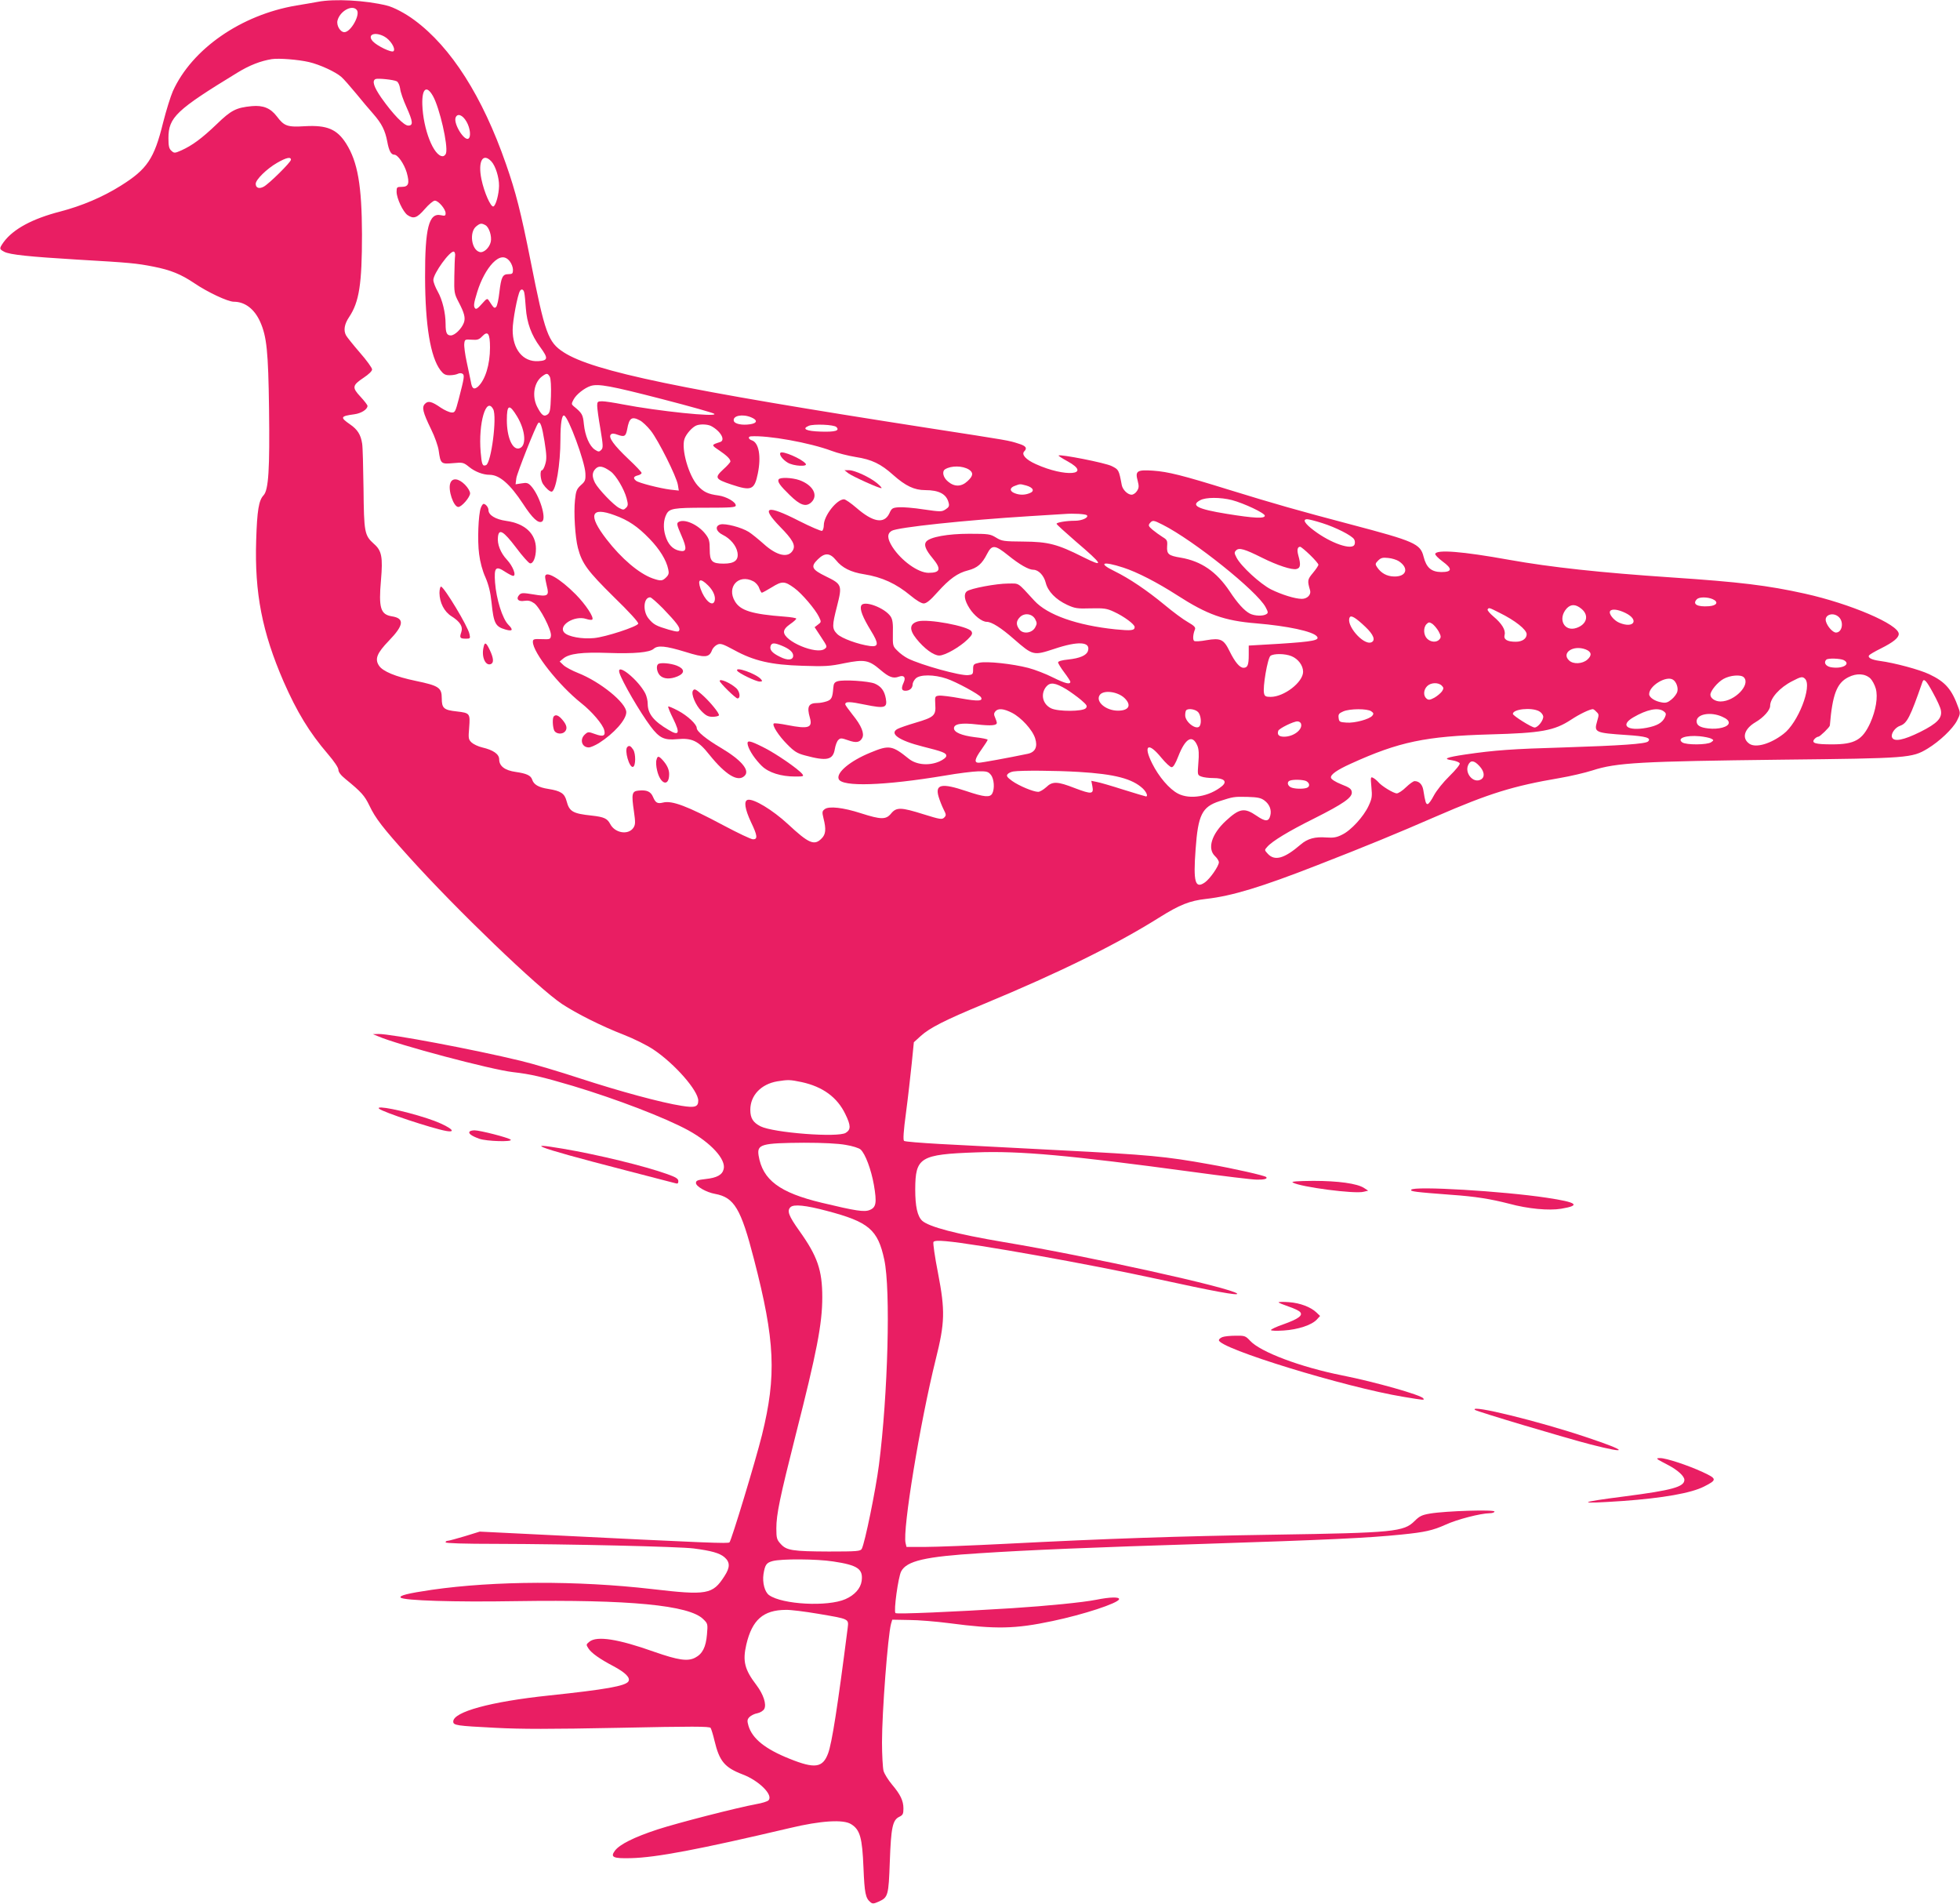 <?xml version="1.0" standalone="no"?>
<!DOCTYPE svg PUBLIC "-//W3C//DTD SVG 20010904//EN"
 "http://www.w3.org/TR/2001/REC-SVG-20010904/DTD/svg10.dtd">
<svg version="1.0" xmlns="http://www.w3.org/2000/svg"
 width="1280pt" height="1243pt" viewBox="0 0 1280 1243"
 preserveAspectRatio="xMidYMid meet">
<g transform="translate(0,1243) scale(0.1,-0.1)"
fill="#e91e63" stroke="none">
<path d="M2075 12418 c-27 -5 -90 -16 -140 -24 -360 -61 -681 -283 -806 -559
-15 -34 -44 -127 -64 -206 -58 -236 -104 -304 -277 -412 -118 -74 -253 -131
-394 -168 -183 -47 -306 -114 -369 -198 -31 -44 -31 -47 3 -65 36 -19 164 -32
477 -51 346 -20 386 -24 498 -46 112 -22 180 -50 266 -108 87 -59 219 -121
258 -121 73 0 135 -48 172 -131 43 -96 53 -194 58 -569 5 -394 -3 -529 -36
-564 -31 -33 -42 -98 -48 -293 -11 -345 39 -600 179 -923 87 -198 168 -332
290 -474 41 -48 68 -88 68 -102 0 -15 16 -36 47 -61 103 -84 124 -108 155
-172 40 -84 86 -144 261 -338 309 -343 841 -854 997 -958 94 -62 261 -146 401
-200 69 -27 154 -69 197 -98 139 -93 292 -268 292 -333 0 -41 -22 -48 -108
-34 -131 20 -410 96 -664 179 -134 44 -308 96 -388 115 -305 74 -853 177 -928
175 l-37 -1 34 -14 c126 -55 739 -218 881 -234 115 -13 188 -30 391 -90 286
-86 604 -208 754 -290 149 -82 247 -190 231 -253 -9 -38 -44 -57 -118 -65 -53
-6 -63 -10 -63 -26 0 -22 68 -61 125 -71 125 -23 169 -96 254 -427 138 -532
148 -759 52 -1148 -42 -169 -199 -687 -212 -700 -9 -9 -121 -5 -1225 50 l-406
20 -97 -30 c-54 -16 -105 -30 -112 -30 -8 0 -14 -4 -14 -10 0 -6 118 -10 333
-10 466 -1 1198 -18 1287 -30 116 -15 169 -30 201 -57 37 -32 38 -66 0 -124
-77 -120 -113 -126 -474 -84 -486 56 -1026 54 -1437 -5 -157 -23 -216 -38
-203 -51 19 -19 346 -30 753 -23 738 11 1132 -26 1223 -118 29 -28 30 -31 24
-99 -7 -83 -29 -127 -77 -152 -49 -26 -112 -16 -267 38 -236 84 -375 106 -424
66 -22 -18 -22 -19 -6 -44 19 -30 76 -70 164 -116 78 -42 111 -75 97 -99 -19
-30 -149 -53 -519 -92 -381 -40 -625 -107 -625 -170 0 -25 20 -28 275 -41 170
-9 354 -9 809 0 478 10 591 10 597 -1 4 -7 16 -44 25 -83 32 -134 66 -175 183
-220 109 -41 204 -137 169 -170 -7 -7 -42 -18 -78 -24 -134 -25 -515 -123
-647 -166 -152 -50 -246 -97 -277 -138 -32 -43 -12 -52 104 -49 166 4 441 56
1040 197 201 48 348 57 398 25 59 -36 73 -89 81 -284 7 -167 13 -199 46 -226
13 -11 22 -10 53 4 62 28 65 39 73 261 8 223 18 272 62 293 23 11 27 19 27 54
0 51 -20 92 -75 157 -24 29 -49 68 -55 89 -5 20 -10 105 -10 187 0 197 38 695
59 773 l8 27 109 -2 c60 0 179 -10 264 -21 304 -40 428 -38 673 14 205 43 426
116 435 142 5 17 -60 15 -149 -3 -86 -17 -316 -40 -549 -55 -381 -24 -754 -40
-762 -32 -13 13 18 235 37 272 36 69 157 97 515 119 322 21 730 38 1465 61
797 26 1068 38 1290 61 150 15 203 27 285 64 76 35 228 74 288 75 17 0 32 5
32 11 0 14 -319 4 -420 -13 -54 -9 -70 -17 -102 -49 -70 -70 -135 -77 -913
-89 -639 -10 -1080 -25 -1765 -60 -217 -11 -450 -20 -517 -20 l-123 0 -6 25
c-21 84 94 785 197 1200 60 239 62 318 15 562 -21 106 -34 198 -30 204 5 8 30
10 83 5 187 -16 937 -150 1376 -246 371 -81 539 -112 524 -96 -34 37 -970 244
-1522 336 -314 53 -491 100 -535 140 -31 30 -45 93 -45 205 1 209 31 228 398
241 283 11 612 -19 1410 -127 204 -28 394 -51 423 -51 49 -1 72 6 61 17 -10
10 -214 56 -374 84 -284 51 -388 61 -975 91 -311 16 -664 35 -785 41 -121 7
-225 15 -231 20 -7 6 -4 61 13 186 13 98 29 241 37 318 l14 140 45 41 c60 54
157 103 412 209 492 204 861 386 1145 564 134 84 199 110 307 122 169 19 362
78 723 219 329 128 520 207 780 320 346 150 500 198 805 250 71 12 168 35 215
50 157 51 315 59 1235 70 830 9 851 11 953 72 79 48 164 129 192 182 22 43 23
50 10 84 -43 121 -85 170 -191 220 -63 30 -226 74 -324 87 -52 7 -79 21 -69
36 3 5 38 26 77 45 82 41 117 70 117 95 0 62 -316 197 -613 263 -244 54 -424
76 -872 106 -461 31 -786 66 -1060 115 -305 55 -472 68 -482 39 -2 -7 19 -28
47 -49 67 -49 64 -70 -8 -70 -65 1 -97 29 -115 100 -21 85 -59 101 -476 211
-345 91 -496 134 -791 225 -309 96 -401 119 -500 126 -105 7 -118 -2 -100 -67
9 -35 8 -46 -5 -66 -8 -13 -24 -24 -35 -24 -25 0 -58 32 -64 62 -19 101 -20
102 -66 125 -41 21 -337 79 -347 69 -2 -2 24 -19 59 -38 164 -90 -15 -106
-208 -18 -65 29 -95 63 -75 83 21 21 11 36 -36 50 -68 22 -52 19 -588 102
-1616 251 -2191 370 -2384 495 -102 66 -122 122 -216 597 -64 321 -96 447
-161 633 -153 440 -358 762 -598 939 -59 44 -137 85 -181 95 -137 34 -341 45
-450 24z m255 -53 c25 -30 -39 -145 -81 -145 -27 0 -53 44 -45 76 16 62 96
106 126 69z m179 -173 c40 -21 77 -80 61 -96 -12 -12 -107 34 -135 64 -40 44
12 65 74 32z m-492 -167 c70 -16 175 -64 213 -98 14 -12 56 -60 95 -107 38
-47 89 -107 113 -134 55 -63 77 -107 91 -180 11 -61 25 -86 46 -86 23 0 64
-60 81 -116 20 -71 13 -94 -32 -94 -32 0 -34 -2 -34 -32 0 -43 42 -131 71
-152 40 -27 62 -20 113 39 26 30 55 55 66 55 23 0 70 -55 70 -82 0 -17 -4 -19
-31 -13 -78 17 -104 -84 -103 -405 1 -316 35 -520 100 -607 20 -26 32 -33 60
-33 19 0 43 4 53 9 9 5 23 6 31 1 15 -9 12 -26 -24 -165 -22 -84 -25 -90 -48
-88 -14 1 -45 15 -69 31 -59 41 -83 47 -103 26 -23 -22 -15 -55 39 -166 24
-48 46 -111 50 -140 12 -86 15 -89 93 -82 64 6 69 5 106 -25 38 -31 91 -51
133 -51 64 0 133 -59 219 -190 61 -94 100 -130 124 -115 31 19 -17 173 -73
233 -18 19 -28 22 -61 16 l-39 -6 5 40 c5 34 128 345 143 360 13 14 25 -21 41
-120 14 -89 15 -115 5 -148 -6 -22 -16 -40 -21 -40 -16 0 -11 -64 6 -90 19
-28 44 -50 56 -50 28 0 58 178 58 342 0 101 9 160 24 155 28 -9 136 -302 139
-377 2 -44 -1 -53 -30 -78 -27 -25 -32 -38 -38 -97 -9 -83 1 -242 19 -312 27
-103 63 -151 234 -320 100 -97 163 -166 160 -175 -8 -20 -213 -87 -288 -94
-78 -8 -171 9 -195 36 -42 46 67 114 143 89 18 -6 36 -8 40 -4 13 13 -43 98
-108 164 -103 104 -200 160 -200 115 0 -8 5 -35 11 -60 17 -65 7 -71 -87 -55
-67 11 -79 11 -92 -2 -25 -26 -8 -47 32 -40 26 4 42 0 65 -16 37 -27 113 -174
109 -211 -3 -24 -6 -25 -60 -23 -52 2 -58 0 -58 -18 0 -69 169 -283 316 -400
70 -55 141 -139 150 -176 10 -38 -7 -45 -59 -26 -44 16 -47 16 -67 -2 -36 -32
-21 -85 25 -85 12 0 41 13 66 28 99 63 179 153 179 202 0 61 -170 199 -315
256 -38 15 -81 38 -95 51 l-25 24 23 19 c39 33 124 43 294 37 170 -6 270 3
297 27 27 24 78 19 206 -20 128 -40 156 -39 175 11 5 14 21 30 34 36 21 10 36
5 110 -35 129 -71 242 -97 447 -103 146 -5 179 -3 274 17 131 26 159 21 235
-44 55 -47 83 -58 120 -44 33 12 47 -4 32 -37 -18 -39 -15 -55 11 -55 28 0 47
17 47 42 0 10 9 27 20 38 27 27 120 27 202 -1 61 -20 212 -102 224 -121 16
-26 -18 -28 -130 -8 -64 12 -129 20 -144 18 -26 -3 -27 -5 -24 -58 5 -72 -8
-83 -130 -119 -51 -15 -103 -33 -116 -40 -57 -30 8 -76 163 -115 132 -33 155
-42 155 -61 0 -10 -19 -25 -46 -37 -68 -29 -149 -22 -199 18 -109 88 -128 91
-251 40 -132 -54 -223 -130 -207 -172 20 -53 297 -44 693 22 85 15 184 27 218
28 56 1 66 -2 83 -23 21 -26 26 -90 9 -122 -15 -27 -51 -24 -170 16 -161 54
-205 45 -180 -38 7 -23 21 -59 32 -81 18 -35 18 -40 4 -54 -14 -14 -27 -12
-133 21 -149 47 -179 48 -214 5 -33 -40 -65 -40 -196 2 -117 38 -210 48 -237
27 -17 -13 -18 -19 -8 -60 18 -71 15 -105 -13 -132 -47 -48 -84 -32 -220 95
-100 92 -222 166 -261 158 -28 -6 -20 -59 21 -147 42 -87 44 -111 13 -111 -13
0 -99 41 -193 91 -236 126 -337 164 -395 149 -36 -9 -49 -2 -65 36 -15 36 -41
48 -96 42 -42 -4 -46 -21 -29 -136 10 -71 10 -85 -3 -106 -33 -50 -121 -36
-152 24 -19 36 -40 46 -121 55 -123 13 -146 26 -164 95 -13 50 -38 66 -119 79
-65 10 -96 29 -106 62 -9 26 -37 39 -107 49 -71 10 -108 38 -108 82 0 34 -38
61 -111 78 -26 6 -57 21 -69 32 -21 20 -22 27 -16 98 7 92 5 95 -81 105 -85 9
-98 21 -98 86 0 69 -19 82 -168 113 -135 28 -218 63 -242 100 -29 44 -13 82
65 163 98 101 103 146 19 159 -74 12 -87 55 -71 236 13 151 5 193 -46 237 -62
56 -65 74 -68 361 -2 140 -5 272 -9 294 -9 58 -30 92 -80 126 -65 45 -62 53
28 65 46 6 87 32 87 55 0 6 -21 33 -46 60 -56 60 -54 74 21 124 33 22 55 43
55 54 0 10 -36 60 -80 110 -44 51 -84 101 -90 112 -18 33 -11 74 20 120 66 99
84 216 84 540 -1 318 -28 473 -103 592 -60 95 -126 122 -269 114 -115 -7 -136
0 -184 64 -41 54 -90 74 -164 67 -102 -10 -134 -26 -229 -118 -97 -93 -160
-139 -231 -171 -43 -19 -47 -19 -65 -2 -15 13 -19 31 -19 82 0 136 51 184 451
428 80 49 151 76 224 88 46 7 173 -3 242 -19z m574 -126 c9 -4 19 -26 22 -47
2 -22 21 -76 41 -120 43 -96 46 -122 12 -122 -28 0 -99 73 -176 182 -49 71
-62 111 -37 122 16 6 117 -4 138 -15z m237 -97 c43 -77 99 -320 85 -372 -3
-11 -13 -20 -22 -20 -59 0 -128 177 -133 338 -3 105 28 129 70 54z m219 -167
c24 -42 30 -99 12 -110 -27 -17 -97 95 -84 136 11 32 46 20 72 -26z m-1147
-248 c0 -16 -144 -158 -178 -176 -30 -16 -52 -8 -52 19 0 27 72 98 140 137 59
34 90 41 90 20z m1309 -11 c27 -29 51 -105 50 -160 -1 -55 -21 -129 -37 -134
-17 -5 -60 91 -78 178 -24 117 9 176 65 116z m-39 -416 c24 -13 43 -72 35
-109 -9 -40 -48 -75 -74 -66 -53 16 -67 130 -21 167 26 21 34 22 60 8z m-198
-201 c-2 -13 -4 -73 -5 -134 -2 -104 0 -113 27 -165 39 -74 47 -106 35 -138
-15 -39 -59 -82 -85 -82 -26 0 -34 17 -34 74 0 73 -21 159 -51 212 -16 28 -29
62 -29 76 0 42 109 193 134 185 6 -2 10 -15 8 -28z m357 -35 c12 -15 21 -40
21 -55 0 -25 -4 -29 -30 -29 -38 0 -47 -19 -59 -120 -5 -45 -14 -87 -21 -94
-12 -11 -15 -8 -47 41 -11 17 -14 15 -47 -22 -27 -31 -38 -37 -45 -26 -9 14
-7 31 16 106 24 77 61 146 101 188 44 45 81 49 111 11z m95 -206 c3 -13 7 -57
10 -100 7 -96 36 -176 93 -253 55 -75 53 -89 -12 -93 -100 -6 -168 78 -167
206 0 59 32 228 48 253 10 16 24 9 28 -13z m-224 -357 c0 -112 -31 -211 -78
-255 -27 -23 -40 -14 -47 32 -4 20 -16 78 -27 128 -11 50 -18 104 -16 120 3
28 5 29 48 26 38 -3 49 1 69 22 37 39 51 19 51 -73z m391 -192 c6 -13 9 -61 7
-126 -3 -89 -6 -107 -22 -119 -24 -17 -39 -6 -68 50 -36 71 -20 162 34 200 29
21 35 20 49 -5z m734 -145 c182 -47 335 -90 340 -96 22 -23 -371 18 -599 62
-56 11 -116 20 -133 20 -30 0 -33 -3 -33 -29 0 -16 9 -84 21 -151 18 -110 19
-124 5 -138 -13 -13 -18 -13 -41 2 -35 23 -64 89 -72 167 -6 63 -12 72 -67
117 -14 12 -15 16 -1 42 17 34 72 77 112 90 50 16 131 1 468 -86z m-1104 -66
c26 -49 -13 -352 -47 -365 -23 -9 -28 3 -35 85 -16 189 36 367 82 280z m156
-47 c57 -95 63 -199 11 -209 -43 -8 -78 75 -78 185 0 103 16 108 67 24z m1529
-6 c43 -18 40 -38 -7 -45 -53 -8 -103 2 -107 23 -7 33 57 46 114 22z m-727
-20 c16 -8 48 -38 71 -67 49 -62 168 -299 177 -354 l6 -37 -54 6 c-71 9 -208
44 -225 58 -21 17 -17 28 11 35 14 3 25 11 25 16 0 6 -38 46 -85 90 -96 91
-134 143 -116 161 8 8 20 8 46 -2 43 -15 52 -10 61 37 13 74 30 85 83 57z
m464 -36 c63 -33 97 -93 60 -105 -59 -19 -59 -19 -7 -54 50 -34 74 -57 74 -73
0 -5 -21 -29 -47 -52 -58 -54 -53 -63 55 -99 129 -43 149 -35 171 72 23 112 7
202 -39 217 -22 7 -27 24 -7 26 111 8 385 -41 529 -95 37 -14 107 -32 157 -40
104 -16 164 -45 244 -117 81 -72 138 -99 209 -99 91 0 139 -26 153 -82 6 -21
2 -30 -20 -44 -25 -16 -32 -16 -143 0 -64 10 -137 16 -162 14 -41 -3 -47 -6
-62 -40 -34 -71 -107 -58 -216 37 -35 30 -71 55 -80 55 -48 0 -132 -108 -132
-169 0 -16 -5 -33 -11 -37 -6 -3 -74 26 -151 65 -211 108 -253 95 -124 -38 82
-83 102 -120 85 -152 -29 -55 -105 -39 -192 40 -35 31 -78 66 -97 78 -48 30
-152 57 -185 49 -38 -10 -30 -46 15 -68 49 -24 88 -70 96 -114 9 -51 -18 -74
-90 -74 -77 0 -91 15 -91 92 0 55 -4 70 -27 100 -48 63 -140 104 -178 79 -12
-8 -9 -21 19 -85 39 -88 36 -112 -11 -102 -45 9 -76 42 -93 100 -15 49 -12
102 7 138 19 38 47 43 253 43 169 0 200 2 200 15 0 23 -62 58 -113 65 -69 9
-98 23 -136 65 -59 66 -108 238 -86 304 11 33 52 79 80 89 26 9 70 7 93 -4z
m819 -7 c24 -24 -7 -33 -102 -30 -96 3 -126 18 -78 38 31 13 164 8 180 -8z
m-1473 -291 c34 -25 87 -114 103 -174 11 -41 10 -49 -4 -63 -14 -14 -19 -14
-44 -1 -37 19 -136 123 -158 164 -21 42 -20 69 4 93 22 22 49 17 99 -19z
m2339 13 c30 -20 28 -41 -9 -75 -40 -38 -86 -39 -128 -3 -32 26 -41 66 -19 80
40 25 114 24 156 -2z m374 -104 c46 -13 57 -37 22 -50 -32 -13 -66 -13 -98 0
-34 13 -33 36 2 48 35 13 32 13 74 2z m1343 -95 c79 -21 215 -85 215 -102 0
-20 -69 -17 -248 12 -192 31 -238 55 -174 89 36 20 132 20 207 1z m-4031 -99
c89 -32 151 -74 228 -154 65 -67 110 -139 122 -199 6 -25 3 -36 -13 -52 -25
-25 -35 -26 -90 -7 -88 32 -202 128 -300 255 -123 159 -104 215 53 157z m3084
0 c14 -15 -32 -36 -77 -36 -59 0 -121 -11 -121 -20 0 -4 56 -55 123 -113 184
-157 192 -175 48 -103 -165 83 -226 99 -386 100 -131 1 -143 3 -180 26 -38 23
-48 25 -175 25 -140 0 -256 -21 -281 -51 -17 -20 -5 -53 41 -108 59 -71 52
-96 -26 -96 -68 0 -178 79 -236 169 -34 54 -36 86 -5 105 36 23 482 70 902 96
99 6 200 12 225 14 62 5 139 0 148 -8z m1536 -51 c89 -28 194 -81 209 -106 6
-9 7 -24 3 -34 -15 -40 -154 7 -266 92 -59 44 -76 73 -43 73 9 0 53 -11 97
-25z m-1041 -11 c202 -102 616 -433 672 -538 17 -32 18 -38 5 -46 -22 -14 -77
-12 -108 4 -36 19 -80 67 -132 146 -86 128 -185 196 -319 219 -80 13 -92 23
-89 74 3 37 0 43 -30 61 -19 12 -48 33 -65 47 -27 23 -29 29 -18 43 18 21 23
21 84 -10z m-1009 -200 c74 -60 134 -94 164 -94 34 0 69 -37 81 -84 14 -57 65
-110 140 -145 50 -23 66 -26 155 -23 86 2 105 -1 150 -22 66 -30 136 -82 136
-100 0 -23 -23 -25 -126 -15 -250 26 -444 94 -529 187 -114 124 -96 112 -171
112 -77 0 -248 -32 -270 -51 -22 -18 -16 -58 17 -110 31 -49 82 -89 113 -89
32 0 94 -39 178 -113 124 -108 127 -108 262 -64 157 53 240 48 221 -13 -9 -29
-53 -48 -129 -56 -40 -4 -66 -11 -66 -19 0 -6 18 -36 40 -65 22 -29 40 -57 40
-61 0 -20 -33 -12 -112 27 -47 24 -120 52 -162 63 -104 27 -271 45 -321 34
-37 -8 -40 -11 -40 -44 0 -31 -3 -34 -33 -37 -51 -5 -307 66 -393 109 -20 10
-51 32 -68 50 -31 30 -31 33 -30 114 2 63 -2 90 -14 109 -38 58 -179 110 -193
71 -10 -24 10 -75 63 -162 53 -86 52 -108 -5 -101 -79 11 -185 50 -214 78 -35
35 -35 53 -1 185 34 134 31 141 -74 192 -92 45 -101 63 -52 111 46 45 79 43
119 -6 39 -49 97 -78 181 -91 120 -19 212 -62 306 -140 37 -31 71 -51 85 -51
18 0 43 20 90 73 79 88 132 126 200 143 61 16 91 42 124 107 32 62 51 61 138
-9z m1971 3 c30 -29 55 -58 55 -64 0 -6 -16 -30 -36 -54 -36 -43 -37 -50 -18
-115 7 -27 -19 -54 -54 -54 -45 0 -133 28 -202 62 -70 36 -196 151 -225 208
-15 29 -15 34 -2 47 19 19 56 8 168 -48 100 -50 197 -82 226 -74 26 6 29 28
12 88 -10 37 -6 57 12 57 5 0 34 -24 64 -53z m580 -41 c68 -45 51 -102 -31
-100 -47 1 -85 22 -111 61 -13 19 -12 24 7 43 18 18 30 21 66 17 24 -2 55 -12
69 -21z m-1799 -42 c90 -29 222 -97 351 -180 197 -127 308 -167 518 -184 203
-17 368 -52 395 -85 21 -25 -24 -34 -240 -48 l-205 -12 0 -60 c0 -66 -7 -85
-34 -85 -25 0 -56 37 -91 108 -38 78 -58 88 -152 72 -37 -7 -72 -9 -79 -5 -11
7 -8 45 5 76 5 13 -6 24 -46 47 -29 16 -98 67 -153 113 -114 94 -229 172 -327
220 -111 54 -77 67 58 23z m-2417 -89 c16 -8 34 -28 39 -45 6 -16 14 -30 17
-30 4 0 33 16 66 36 66 41 83 41 146 -5 49 -35 138 -140 161 -188 16 -33 16
-35 -6 -51 l-22 -17 42 -64 c41 -62 42 -64 23 -78 -53 -39 -265 50 -265 111 0
16 13 32 40 51 22 15 40 31 40 36 0 4 -35 10 -77 13 -211 16 -287 39 -323 99
-57 94 23 182 119 132z m-294 -28 c35 -35 51 -76 41 -103 -14 -38 -65 8 -91
82 -22 64 -2 73 50 21z m-296 -149 c91 -95 114 -126 107 -143 -4 -12 -15 -11
-69 4 -81 24 -99 33 -131 72 -40 48 -34 139 10 139 7 0 44 -33 83 -72z m6856
60 c40 -18 28 -42 -24 -46 -78 -6 -111 14 -79 46 15 15 69 15 103 0z m-856
-64 c50 -42 34 -101 -34 -124 -81 -27 -124 61 -63 128 28 29 59 28 97 -4z
m-538 -24 c104 -51 179 -111 179 -141 0 -29 -29 -49 -71 -49 -57 0 -81 15 -73
45 8 31 -18 74 -73 120 -24 20 -41 41 -38 46 8 13 9 13 76 -21z m824 -2 c92
-45 56 -104 -40 -64 -36 15 -71 59 -60 76 10 16 51 12 100 -12z m-3855 -40
c13 -25 13 -31 0 -55 -21 -38 -81 -45 -104 -11 -22 30 -20 54 5 79 29 29 79
23 99 -13z m5250 12 c33 -33 20 -100 -20 -100 -20 0 -55 38 -65 71 -15 45 48
66 85 29z m-3093 -63 c54 -51 68 -89 38 -101 -53 -20 -169 116 -140 164 9 15
40 -4 102 -63z m478 -29 c16 -30 17 -39 6 -52 -18 -22 -57 -20 -81 4 -24 24
-26 72 -4 95 14 14 19 14 38 2 11 -8 30 -30 41 -49z m-4289 -94 c49 -20 74
-42 74 -65 0 -30 -37 -33 -87 -7 -52 25 -69 47 -60 72 8 20 24 20 73 0z m5249
-24 c39 -15 43 -39 11 -67 -32 -28 -91 -31 -118 -6 -54 49 25 104 107 73z
m-1921 -44 c44 -18 76 -61 76 -102 0 -68 -124 -164 -212 -164 -31 0 -39 4 -43
23 -10 38 23 230 42 245 22 16 95 15 137 -2z m3607 -26 c50 -27 -11 -60 -86
-46 -33 7 -47 31 -28 49 10 11 92 8 114 -3z m174 -120 c12 -12 28 -41 35 -66
15 -54 1 -141 -36 -224 -51 -111 -101 -140 -249 -140 -110 0 -137 8 -116 34 8
9 19 16 26 16 10 0 74 62 75 73 17 202 45 277 120 315 54 28 110 25 145 -8z
m-827 8 c47 -47 -59 -158 -152 -158 -35 0 -66 21 -66 44 0 25 46 81 85 103 44
25 114 30 133 11z m400 -10 c48 -48 -46 -289 -141 -360 -84 -65 -179 -92 -221
-65 -54 36 -36 98 39 142 53 31 95 79 95 106 0 50 62 120 145 162 57 30 67 31
83 15z m-862 -6 c21 -13 35 -52 28 -77 -3 -14 -20 -37 -37 -51 -25 -21 -38
-25 -65 -20 -44 7 -82 32 -82 54 0 55 113 123 156 94z m1698 -86 c26 -47 49
-97 51 -113 10 -51 -23 -86 -135 -142 -109 -54 -172 -66 -184 -35 -9 23 20 64
52 75 46 16 66 54 147 287 9 26 25 9 69 -72z m-5659 23 c27 -17 70 -48 95 -69
38 -33 43 -40 31 -54 -19 -22 -179 -23 -226 -1 -56 27 -71 92 -34 140 27 33
59 29 134 -16z m2450 25 c14 -14 14 -19 2 -38 -8 -11 -30 -30 -49 -41 -30 -16
-39 -17 -52 -6 -22 18 -20 57 4 81 24 24 72 26 95 4z m-2072 -81 c49 -47 30
-83 -42 -83 -77 0 -145 56 -121 99 20 38 116 28 163 -16z m-734 -97 c60 -31
133 -110 151 -166 18 -56 1 -92 -50 -102 -125 -26 -300 -58 -318 -58 -32 0
-27 24 18 87 22 31 40 59 40 63 0 4 -38 12 -85 17 -86 11 -135 32 -135 58 0
29 49 37 151 25 92 -10 129 -7 129 11 0 4 -5 19 -11 33 -9 20 -9 29 1 41 18
22 54 19 109 -9z m1216 4 c17 -19 23 -69 10 -90 -19 -31 -95 24 -95 70 0 15 3
30 7 33 14 14 61 6 78 -13z m1130 6 c16 -11 17 -17 7 -29 -19 -23 -115 -49
-168 -45 -45 3 -49 5 -52 31 -3 23 2 30 30 42 43 19 158 19 183 1z m1095 1
c14 -7 26 -22 28 -33 4 -25 -34 -74 -56 -74 -19 0 -142 77 -142 89 0 31 119
44 170 18z m374 -3 c19 -18 19 -19 6 -64 -21 -72 -13 -75 193 -89 126 -8 163
-19 140 -42 -16 -16 -177 -27 -548 -39 -342 -10 -453 -18 -645 -46 -127 -19
-150 -29 -87 -38 25 -4 47 -13 50 -20 3 -7 -27 -44 -67 -83 -41 -40 -85 -95
-102 -127 -16 -31 -34 -56 -41 -56 -11 0 -15 12 -28 92 -6 36 -27 58 -57 58
-8 0 -33 -18 -56 -40 -22 -22 -50 -40 -60 -40 -21 0 -100 48 -121 74 -8 9 -23
22 -33 27 -17 9 -18 6 -12 -59 6 -61 4 -76 -18 -123 -32 -70 -116 -162 -174
-189 -35 -18 -57 -21 -101 -18 -75 6 -124 -7 -170 -47 -106 -91 -168 -108
-213 -60 -23 25 -23 25 -4 46 32 37 141 103 304 184 193 97 252 138 248 173
-2 21 -14 30 -68 51 -38 15 -66 33 -68 43 -4 20 37 50 130 92 314 143 488 179
908 191 336 9 420 24 530 96 56 37 119 67 142 69 4 0 14 -7 22 -16z m441 2
c16 -12 17 -18 8 -39 -17 -36 -51 -56 -120 -69 -125 -23 -176 16 -87 68 89 52
162 67 199 40z m383 -36 c29 -13 42 -25 42 -39 0 -27 -67 -45 -134 -37 -54 6
-76 20 -76 47 0 47 92 64 168 29z m-2752 -44 c14 -38 -47 -86 -110 -86 -34 0
-47 13 -38 39 6 15 98 61 125 61 10 0 20 -6 23 -14z m2678 -98 c19 -10 19 -11
1 -24 -25 -18 -164 -19 -189 -1 -37 27 24 48 114 40 30 -3 64 -10 74 -15z
m-3354 -48 c9 -22 11 -55 6 -111 -6 -79 -6 -79 19 -89 15 -6 50 -10 79 -10 70
0 93 -22 56 -53 -83 -68 -208 -89 -286 -49 -57 29 -127 111 -170 198 -60 120
-25 142 60 37 28 -34 58 -62 67 -62 11 -1 25 22 44 71 47 120 93 145 125 68z
m1841 -131 c34 -36 38 -74 9 -89 -48 -26 -106 41 -82 95 15 33 38 32 73 -6z
m-2615 -39 c234 -14 348 -44 417 -108 24 -23 36 -52 21 -52 -3 0 -70 20 -147
44 -78 25 -157 48 -176 51 l-34 7 7 -36 c10 -52 -6 -53 -114 -12 -115 45 -147
46 -188 6 -18 -16 -41 -30 -52 -30 -32 0 -125 39 -170 71 -33 24 -39 33 -30
44 6 8 24 16 38 18 52 8 279 6 428 -3z m1485 -60 c23 -13 25 -36 3 -44 -25 -9
-83 -7 -105 4 -22 12 -25 36 -6 43 22 9 88 7 108 -3z m-274 -126 c34 -25 48
-62 39 -98 -10 -42 -32 -42 -90 -2 -79 54 -111 49 -200 -33 -94 -87 -123 -182
-71 -231 14 -13 25 -31 25 -40 0 -24 -57 -107 -91 -131 -64 -45 -77 1 -61 216
16 225 42 277 156 314 90 29 94 30 183 28 65 -2 87 -6 110 -23z m-3022 -1839
c138 -30 233 -99 286 -210 36 -74 36 -100 3 -121 -49 -33 -473 0 -557 42 -49
25 -67 53 -67 108 0 94 70 168 177 186 70 11 81 11 158 -5z m288 -410 c44 -7
87 -21 97 -30 31 -28 69 -130 87 -231 20 -117 15 -147 -27 -164 -35 -15 -92
-6 -313 47 -276 66 -387 149 -413 309 -11 73 18 81 296 83 126 0 223 -5 273
-14z m-123 -431 c274 -72 333 -122 375 -319 42 -195 24 -880 -35 -1340 -21
-163 -92 -510 -112 -547 -8 -16 -29 -18 -216 -18 -237 1 -276 7 -314 50 -25
27 -28 38 -28 101 0 92 23 201 126 609 138 542 174 726 174 900 0 178 -32 269
-150 434 -69 97 -82 130 -58 154 21 21 99 13 238 -24z m42 -2289 c160 -24 196
-49 185 -128 -7 -48 -46 -92 -106 -118 -116 -51 -412 -35 -498 26 -29 20 -45
82 -37 137 10 62 19 75 61 86 58 15 286 14 395 -3z m-102 -341 c207 -35 203
-33 196 -92 -66 -517 -103 -753 -128 -820 -35 -94 -86 -102 -252 -35 -158 63
-243 131 -268 215 -9 32 -9 41 6 57 10 10 33 22 52 25 19 4 38 16 45 28 16 30
-5 95 -51 156 -78 102 -91 157 -66 265 38 161 110 225 258 226 31 1 125 -11
208 -25z"/>
<path d="M2941 9276 c-17 -44 21 -156 52 -156 22 0 77 64 77 89 0 13 -15 38
-34 57 -41 41 -82 46 -95 10z"/>
<path d="M3140 9114 c-16 -42 -23 -214 -11 -302 6 -50 22 -110 41 -151 21 -49
33 -97 40 -164 14 -137 25 -158 90 -177 48 -14 54 -3 20 31 -39 39 -79 168
-87 276 -7 99 4 111 67 69 22 -14 45 -26 51 -26 23 0 -1 63 -40 105 -43 46
-65 103 -59 150 6 56 36 38 118 -70 41 -55 82 -101 91 -103 21 -4 39 39 39 95
0 98 -71 165 -194 182 -71 10 -116 38 -116 71 0 17 -18 40 -32 40 -5 0 -13
-12 -18 -26z"/>
<path d="M2870 8558 c1 -63 31 -122 79 -152 57 -36 76 -68 63 -105 -12 -35 -8
-41 31 -41 28 0 29 2 23 30 -9 49 -167 310 -186 310 -5 0 -10 -19 -10 -42z"/>
<path d="M3157 8200 c-13 -61 14 -119 48 -106 21 8 19 38 -6 91 -25 53 -34 56
-42 15z"/>
<path d="M4297 8093 c-14 -13 -6 -54 13 -73 24 -24 67 -26 115 -6 49 21 47 49
-5 70 -41 16 -111 22 -123 9z"/>
<path d="M4045 8038 c17 -57 135 -259 204 -351 57 -76 89 -91 173 -83 97 9
139 -11 210 -101 107 -133 188 -182 231 -138 36 35 -22 103 -153 181 -98 58
-160 108 -160 131 0 24 -60 80 -120 112 -34 18 -64 31 -66 28 -3 -3 12 -39 33
-81 46 -94 38 -113 -30 -72 -98 57 -137 106 -137 171 0 20 -7 50 -16 68 -47
90 -189 204 -169 135z"/>
<path d="M4815 8050 c10 -16 122 -70 146 -70 18 0 19 3 9 15 -30 36 -175 87
-155 55z"/>
<path d="M4700 7984 c0 -12 104 -114 116 -114 22 0 16 45 -8 67 -38 34 -108
65 -108 47z"/>
<path d="M5470 7982 c-20 -6 -26 -15 -28 -42 -5 -65 -11 -78 -43 -89 -18 -6
-44 -11 -60 -11 -59 0 -71 -23 -50 -96 19 -66 -9 -75 -147 -48 -45 9 -85 14
-89 10 -12 -11 32 -80 88 -136 46 -47 66 -59 115 -72 144 -39 184 -31 196 42
4 24 14 51 23 59 13 13 20 13 63 -2 53 -19 77 -15 93 15 15 29 -5 80 -62 150
-27 34 -49 65 -49 69 0 20 29 19 130 -2 128 -26 146 -21 135 40 -9 51 -31 80
-73 98 -40 16 -203 27 -242 15z"/>
<path d="M4525 7920 c-13 -21 18 -95 55 -132 29 -30 45 -38 73 -38 20 0 38 4
42 9 6 11 -59 91 -113 138 -40 35 -48 38 -57 23z"/>
<path d="M3617 7753 c-11 -10 -8 -72 3 -94 12 -21 50 -25 68 -7 19 19 14 44
-14 77 -25 30 -44 38 -57 24z"/>
<path d="M4884 7564 c10 -37 48 -93 92 -136 45 -43 125 -68 217 -68 54 0 58 1
46 17 -28 34 -172 133 -250 172 -97 49 -114 51 -105 15z"/>
<path d="M4097 7553 c-21 -20 13 -138 37 -130 18 6 19 86 1 113 -16 24 -26 29
-38 17z"/>
<path d="M4287 7468 c-4 -12 -2 -42 4 -67 21 -93 79 -111 79 -25 0 30 -14 60
-43 92 -26 28 -33 28 -40 0z"/>
<path d="M5097 9474 c-11 -11 13 -44 46 -64 38 -24 137 -29 118 -7 -26 32
-150 85 -164 71z"/>
<path d="M5540 9340 c28 -21 210 -103 217 -97 2 3 -11 17 -29 32 -45 38 -146
85 -183 85 l-30 0 25 -20z"/>
<path d="M5085 9300 c-9 -15 8 -40 72 -102 68 -67 106 -80 141 -48 48 45 12
113 -77 145 -49 17 -127 20 -136 5z"/>
<path d="M5995 8373 c-55 -15 -59 -53 -11 -113 51 -64 113 -110 150 -110 38 0
135 56 186 106 28 28 33 37 24 52 -21 34 -284 83 -349 65z"/>
<path d="M2476 5191 c24 -22 344 -128 437 -145 90 -16 5 41 -123 82 -158 52
-342 88 -314 63z"/>
<path d="M3066 5041 c-8 -12 14 -28 64 -46 47 -17 221 -22 205 -6 -13 13 -200
61 -236 61 -15 0 -30 -4 -33 -9z"/>
<path d="M3550 4938 c45 -19 221 -68 535 -149 171 -44 318 -83 328 -85 12 -4
17 0 17 14 0 16 -16 26 -72 46 -148 53 -452 127 -682 166 -131 22 -165 24
-126 8z"/>
<path d="M8443 4709 c50 -29 406 -76 463 -60 l29 7 -26 17 c-45 30 -170 47
-332 47 -109 -1 -147 -4 -134 -11z"/>
<path d="M9216 4662 c-7 -11 24 -15 262 -33 158 -11 256 -27 377 -58 125 -34
260 -46 340 -33 132 22 106 42 -95 72 -286 43 -868 78 -884 52z"/>
<path d="M8350 3927 c0 -3 29 -15 64 -27 36 -12 70 -28 77 -37 19 -22 -13 -45
-111 -80 -44 -15 -80 -32 -80 -37 0 -5 37 -6 83 -3 93 6 182 35 216 71 l22 24
-23 22 c-37 36 -108 63 -180 68 -38 3 -68 2 -68 -1z"/>
<path d="M7983 3700 c-13 -5 -23 -14 -23 -20 0 -54 828 -308 1205 -370 139
-23 138 -23 130 -10 -14 22 -314 107 -530 150 -272 54 -534 153 -601 226 -30
32 -35 34 -95 33 -35 0 -74 -4 -86 -9z"/>
<path d="M9632 3225 c9 -10 597 -185 756 -226 254 -65 243 -43 -24 46 -311
105 -769 217 -732 180z"/>
<path d="M10830 2899 c8 -5 38 -21 65 -35 61 -32 105 -72 105 -96 0 -46 -80
-68 -390 -108 -315 -40 -319 -51 -12 -30 262 19 445 51 530 94 87 44 86 51 -9
95 -98 45 -238 91 -277 91 -22 0 -24 -2 -12 -11z"/>
</g>
</svg>
